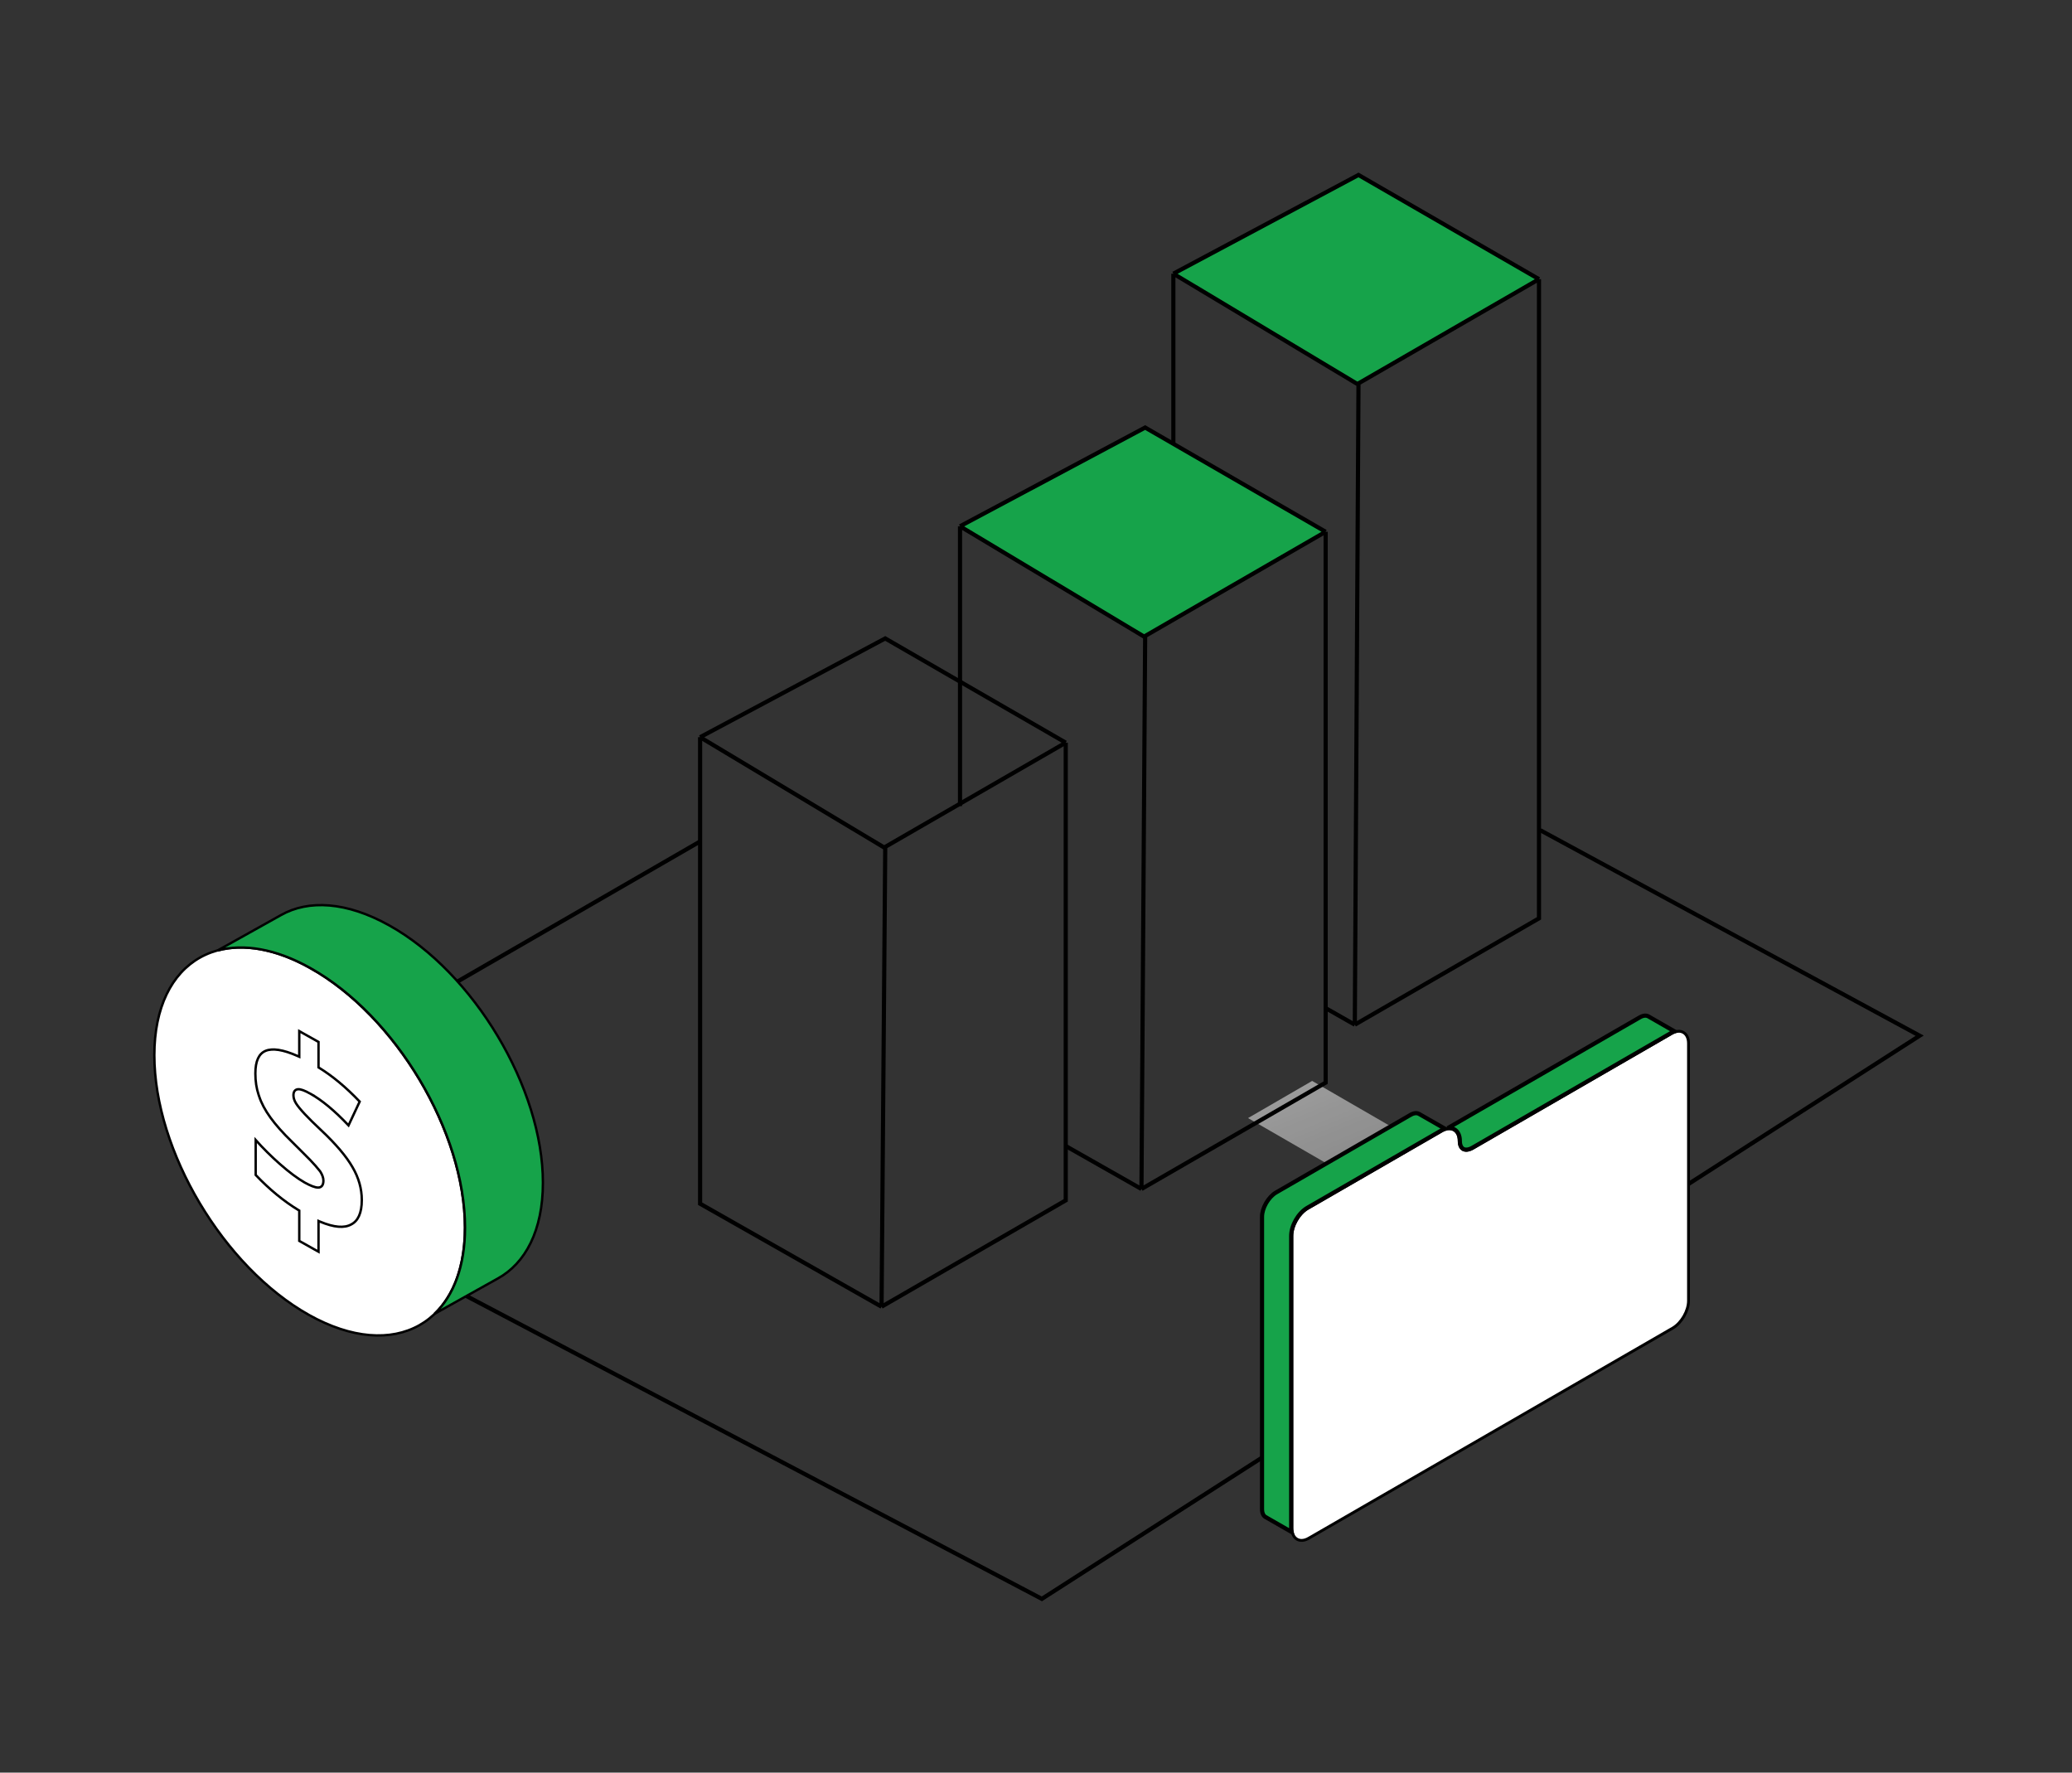<svg width="498" height="426" viewBox="0 0 498 426" fill="none" xmlns="http://www.w3.org/2000/svg">
<rect x="0" y="0" width="498" height="426" fill="#333333" stroke="none"/>
<path d="M168.265 202.22L42.498 274.832L250.406 384.239L461.381 248.9L370.185 199.508" stroke="black"/>
<path d="M48.086 230.12C54.901 226.297 64.264 226.862 74.528 232.619H74.527C84.83 238.376 94.133 248.23 100.86 259.508C107.586 270.785 111.752 283.512 111.752 295.031C111.752 306.513 107.581 314.675 100.753 318.5C93.929 322.323 84.549 321.758 74.248 316.002V316.001C63.983 310.243 54.698 300.39 47.981 289.112C41.264 277.835 37.098 265.108 37.098 253.59C37.098 242.107 41.269 233.945 48.086 230.12Z" fill="white" stroke="black" stroke-width="0.573"/>
<path d="M107.728 292.987C107.728 313.562 92.807 321.879 74.343 311.592C55.955 301.305 41.033 276.279 41.033 255.632C41.033 235.057 55.955 226.739 74.343 237.027C92.807 247.314 107.728 272.339 107.728 292.987Z" fill="white"/>
<path d="M67.534 219.913C74.124 216.185 83.281 216.659 93.554 222.394C103.712 228.055 112.949 237.827 119.646 249.04C126.344 260.253 130.486 272.879 130.486 284.233C130.486 295.695 126.293 303.601 119.631 307.256L119.629 307.257L104.446 315.739C109.046 311.357 111.766 304.271 111.766 295.031C111.766 283.512 107.6 270.785 100.874 259.508C94.147 248.23 84.843 238.376 74.54 232.619C66.237 227.974 58.543 226.741 52.291 228.427L67.532 219.914L67.534 219.913Z" fill="#16A34A" stroke="black" stroke-width="0.573"/>
<path d="M71.928 290.929L71.79 290.846C68.226 288.69 64.78 285.863 61.453 282.366V273.969C63.233 275.963 65.158 277.876 67.232 279.706C69.501 281.707 71.502 283.204 73.234 284.19L73.237 284.192C73.947 284.585 74.57 284.884 75.102 285.085C75.63 285.284 76.088 285.395 76.465 285.395C76.868 285.395 77.208 285.247 77.434 284.927C77.647 284.626 77.731 284.209 77.731 283.722C77.731 283.066 77.478 282.356 77.01 281.601L77.004 281.592L76.998 281.582L76.79 281.31C76.276 280.65 75.532 279.806 74.563 278.783L74.559 278.778L72.617 276.826C71.875 276.084 71.04 275.25 70.111 274.326L70.108 274.323C68.006 272.288 66.31 270.38 65.016 268.597C63.723 266.816 62.809 265.091 62.268 263.424L62.265 263.414L62.158 263.108C61.639 261.569 61.377 259.856 61.377 257.968C61.377 254.94 62.245 253.202 63.838 252.541C65.479 251.86 68.017 252.226 71.526 253.779L71.928 253.957V247.804L76.555 250.4V256.522L76.692 256.606C79.938 258.606 83.189 261.315 86.447 264.736L83.769 270.452C80.406 266.905 77.34 264.357 74.569 262.824H74.57C73.91 262.455 73.336 262.18 72.852 262.003C72.374 261.828 71.956 261.737 71.617 261.767C71.272 261.798 70.981 261.941 70.787 262.216C70.6 262.478 70.527 262.826 70.527 263.22C70.527 263.872 70.751 264.533 71.174 265.198C71.591 265.853 72.284 266.695 73.242 267.72C74.202 268.748 75.538 270.067 77.249 271.674C80.756 274.972 83.246 277.917 84.733 280.509L84.734 280.51C86.218 283.048 86.956 285.674 86.956 288.391C86.956 291.511 86.065 293.414 84.399 294.265L84.39 294.269C82.752 295.175 80.3 295.002 76.953 293.599L76.555 293.433V300.815L71.928 298.219V290.929Z" stroke="black" stroke-width="0.573"/>
<g style="mix-blend-mode:overlay">
<path d="M384.697 299.85L369.292 308.711L299.966 268.698L315.372 259.768L384.697 299.85Z" fill="url(#paint0_linear_8155_33951)"/>
</g>
<path d="M401.912 248.278C402.898 247.753 403.856 247.69 404.602 248.12C405.396 248.579 405.83 249.528 405.83 250.74V312.615C405.83 313.829 405.401 315.155 404.727 316.323C404.053 317.49 403.115 318.531 402.061 319.156L402.058 319.157L314.609 369.643L314.608 369.642C313.554 370.265 312.516 370.369 311.72 369.898C310.926 369.428 310.497 368.46 310.497 367.216V297.036C310.497 295.788 310.924 294.443 311.598 293.266C312.272 292.089 313.21 291.048 314.264 290.423L314.268 290.421L346.602 271.756L346.607 271.753L346.805 271.649C347.793 271.158 348.749 271.116 349.491 271.555C350.281 272.023 350.714 272.969 350.714 274.182C350.714 275.287 351.092 275.952 351.608 276.246C352.129 276.543 352.915 276.533 353.886 276.013L401.713 248.389L401.912 248.278Z" fill="white" stroke="black" stroke-width="0.682"/>
<path d="M339.009 267.928C339.922 267.406 340.612 267.448 341.083 267.707H341.084L347.257 271.235L347.313 271.266C347.053 271.351 346.79 271.467 346.528 271.613L346.521 271.617L314.187 290.282L314.182 290.285C313.099 290.927 312.143 291.991 311.458 293.187C310.774 294.382 310.336 295.753 310.335 297.035V367.215C310.335 367.548 310.364 367.866 310.421 368.161L304.177 364.577L304.17 364.573C303.717 364.321 303.326 363.717 303.326 362.659V292.406C303.326 291.376 303.694 290.194 304.315 289.119C304.934 288.047 305.777 287.128 306.676 286.593L339.008 267.927L339.009 267.928ZM394.125 244.484C395.037 243.963 395.727 244.005 396.199 244.264V244.265L402.452 247.854C402.176 247.952 401.899 248.086 401.624 248.255L353.81 275.871C352.865 276.378 352.141 276.367 351.685 276.108C351.237 275.852 350.872 275.254 350.872 274.181C350.871 272.934 350.425 271.923 349.57 271.417C349.093 271.135 348.54 271.041 347.956 271.117L394.125 244.485L394.125 244.484Z" fill="#16A34A" stroke="black"/>
<path d="M326.509 42.043L282.013 65.772L326.252 92.286L369.892 67.091L326.509 42.043Z" fill="white"/>
<path d="M326.509 42.043L282.013 65.772L326.252 92.286L369.892 67.091L326.509 42.043Z" fill="#16A34A"/>
<path d="M282.013 65.772L326.509 42.043L369.892 67.091M282.013 65.772L326.252 92.286M282.013 65.772V149.065M325.625 246.253L326.509 92.433L326.252 92.286M325.625 246.253L369.892 220.695V67.091M325.625 246.253L318.658 242.299M369.892 67.091L326.252 92.286" stroke="black"/>
<path d="M275.232 102.747L230.736 126.476L274.975 152.99L318.615 127.794L275.232 102.747Z" fill="white"/>
<path d="M275.232 102.747L230.736 126.476L274.975 152.99L318.615 127.794L275.232 102.747Z" fill="#16A34A"/>
<path d="M230.736 126.476L275.232 102.747L318.615 127.794M230.736 126.476L274.975 152.99M230.736 126.476V193.732M274.348 285.74L275.232 153.136L274.975 152.99M274.348 285.74L318.615 260.182V127.794M274.348 285.74L256.2 275.44M318.615 127.794L274.975 152.99" stroke="black"/>
<path d="M168.267 177.16V289.276L211.879 314.029M168.267 177.16L212.763 153.431L256.146 178.478M168.267 177.16L212.506 203.674M211.879 314.029L212.763 203.82L212.506 203.674M211.879 314.029L256.146 288.471V178.478M256.146 178.478L212.506 203.674" stroke="black"/>
<defs>
<linearGradient id="paint0_linear_8155_33951" x1="297.964" y1="119.51" x2="409.16" y2="386.166" gradientUnits="userSpaceOnUse">
<stop stop-color="white"/>
<stop offset="0.966" stop-color="white" stop-opacity="0"/>
</linearGradient>
</defs>
</svg>
